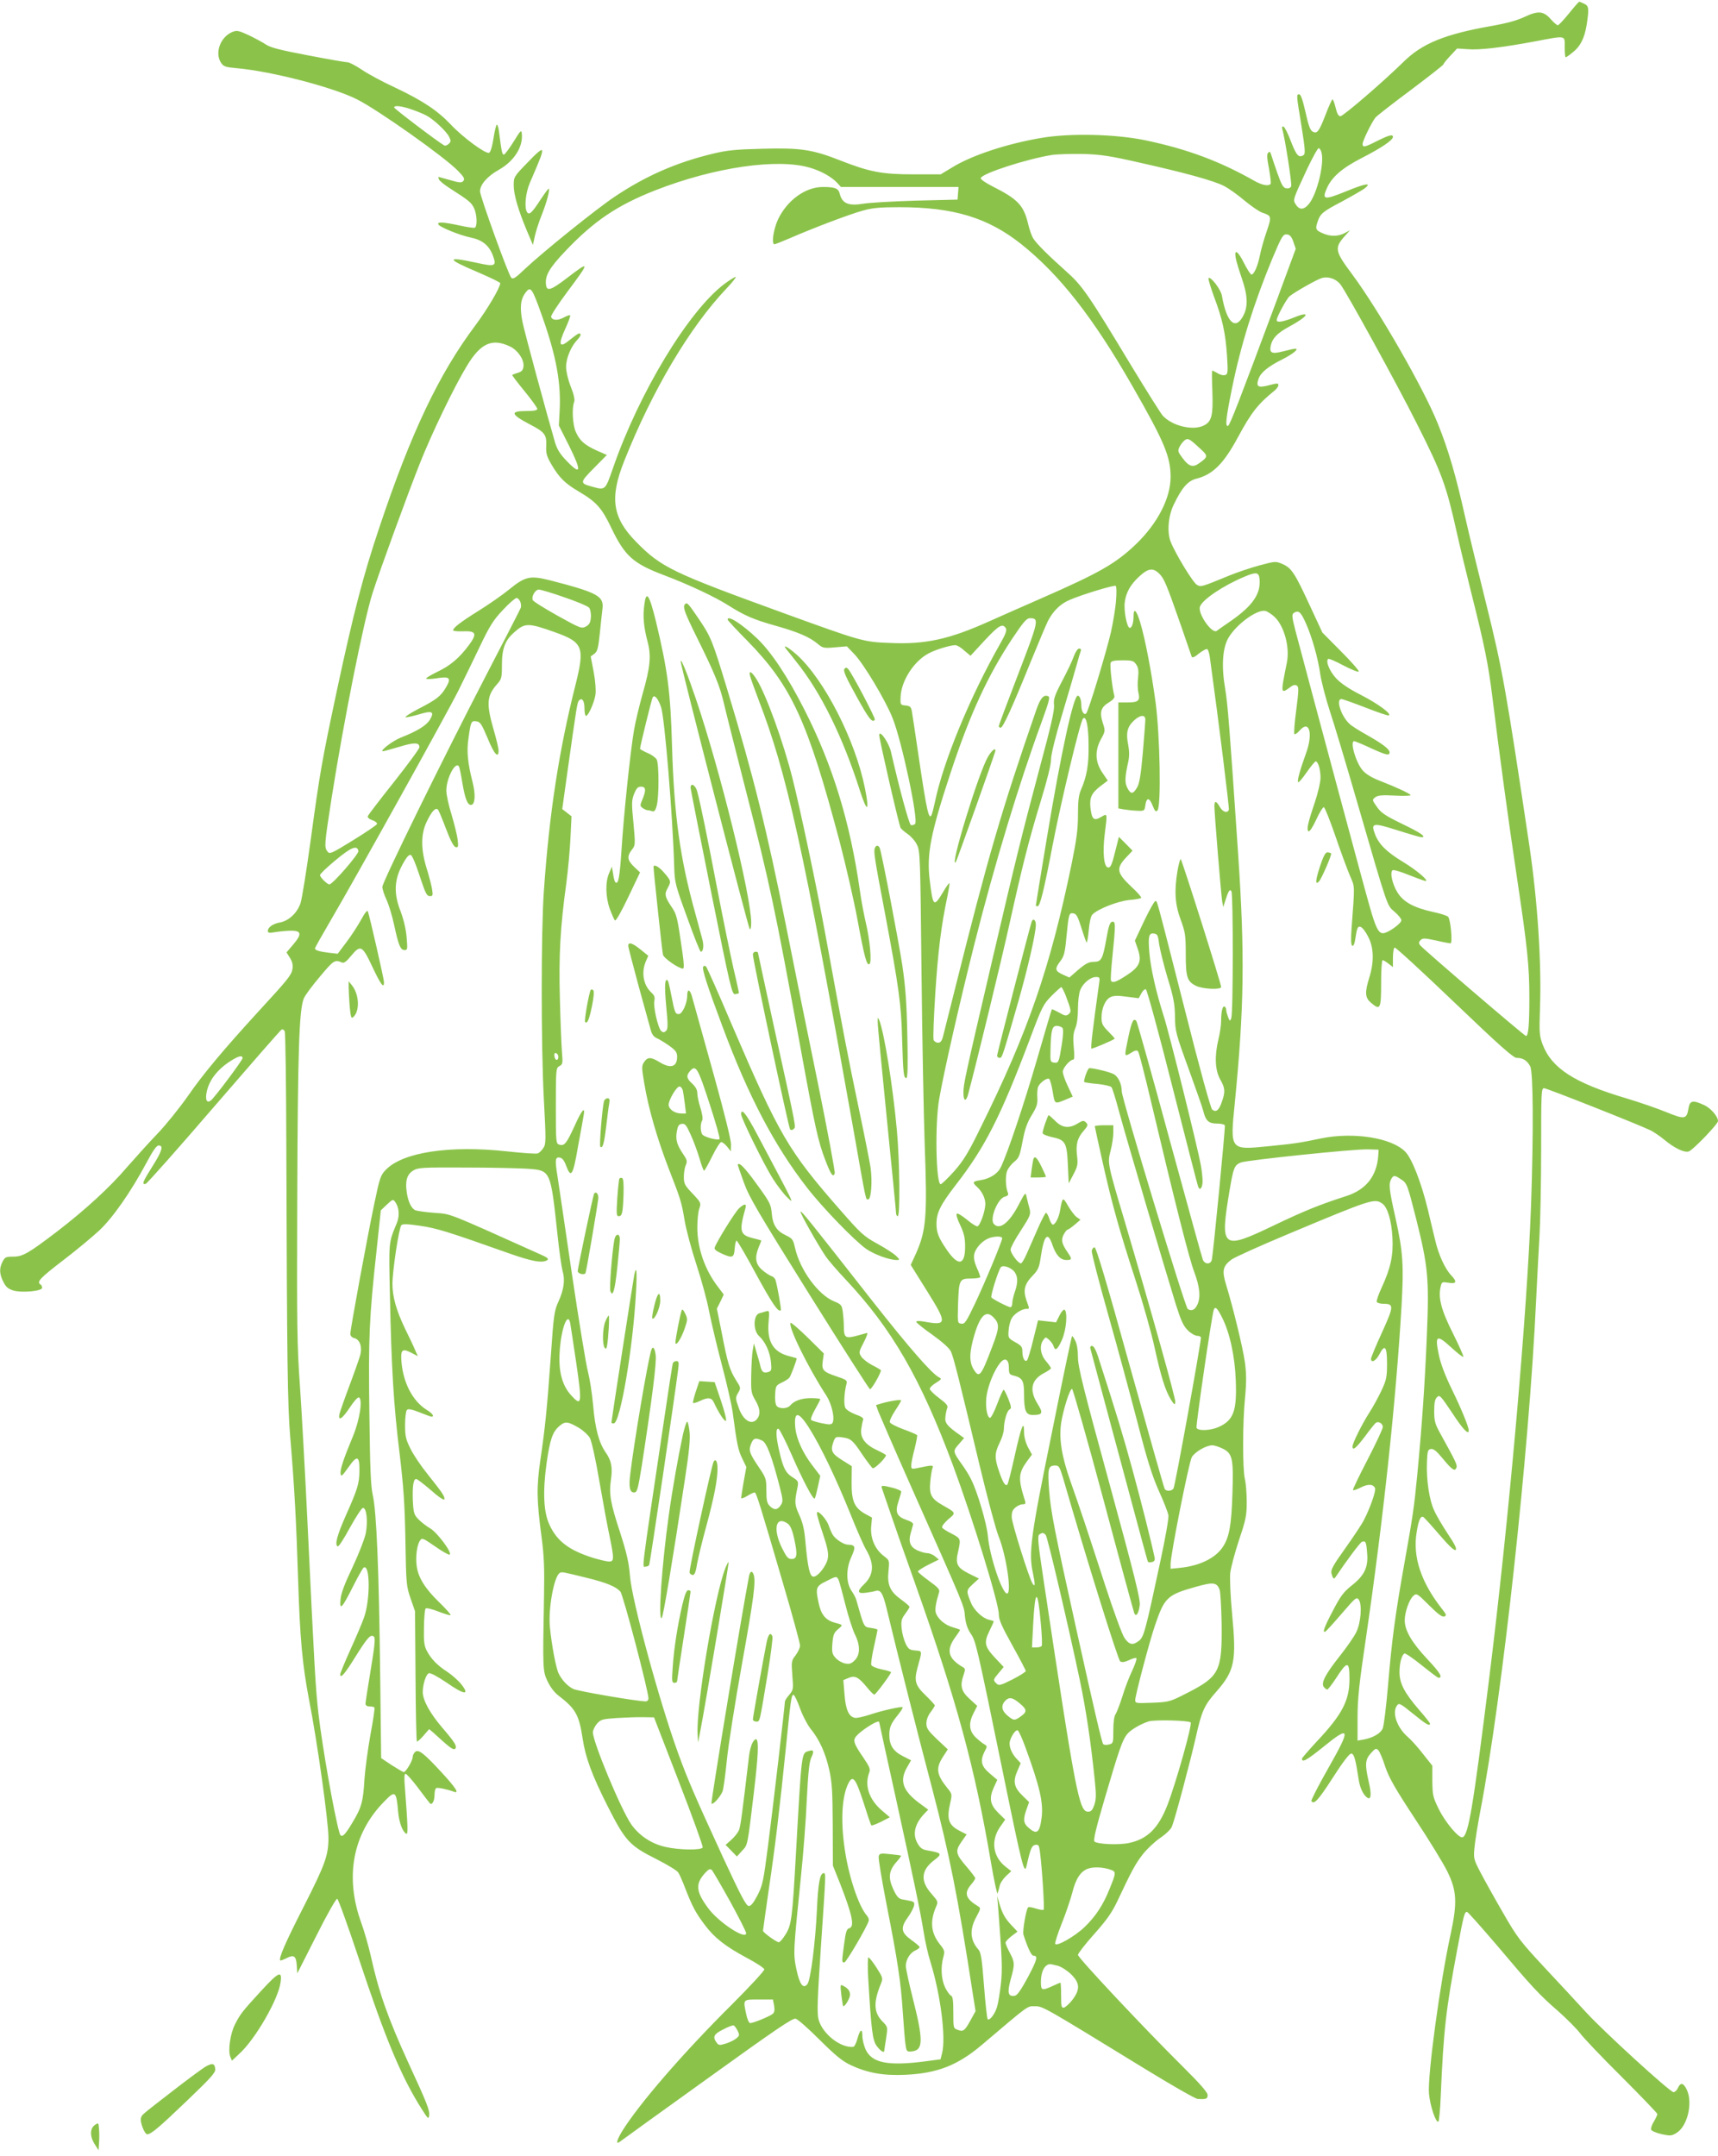 <?xml version="1.0" standalone="no"?>
<!DOCTYPE svg PUBLIC "-//W3C//DTD SVG 20010904//EN"
 "http://www.w3.org/TR/2001/REC-SVG-20010904/DTD/svg10.dtd">
<svg version="1.0" xmlns="http://www.w3.org/2000/svg"
 width="1020pt" height="1280pt" viewBox="0 0 1020 1280"
 preserveAspectRatio="xMidYMid meet">
<g transform="translate(0,1280) scale(0.1,-0.1)"
fill="#8bc34a" stroke="none">
<path d="M9315 12720 c-31 -38 -61 -70 -66 -70 -5 0 -23 15 -40 34 -44 51 -76
54 -157 16 -46 -22 -109 -39 -202 -55 -274 -49 -407 -103 -519 -214 -117 -115
-356 -321 -373 -321 -11 0 -20 15 -28 50 -7 28 -15 50 -19 50 -3 0 -22 -41
-41 -91 -39 -101 -50 -115 -77 -100 -14 7 -25 38 -42 115 -16 71 -28 106 -37
106 -18 0 -18 1 13 -188 22 -139 24 -165 12 -173 -28 -18 -42 -2 -74 80 -17
47 -38 87 -44 89 -9 3 -11 -2 -8 -14 17 -58 58 -326 53 -339 -3 -10 -15 -15
-28 -13 -19 2 -29 19 -55 93 -17 50 -34 99 -37 110 -4 14 -8 17 -17 8 -8 -8
-7 -32 5 -93 8 -46 13 -87 10 -91 -10 -16 -49 -9 -94 16 -206 117 -398 189
-644 241 -178 38 -451 45 -625 15 -202 -34 -414 -104 -528 -175 l-68 -41 -160
0 c-188 0 -261 14 -435 82 -167 66 -237 76 -465 70 -157 -4 -209 -9 -295 -30
-215 -52 -396 -131 -581 -255 -113 -76 -422 -325 -533 -429 -56 -54 -71 -63
-81 -51 -17 18 -185 483 -185 512 0 40 43 89 110 127 93 52 147 138 138 217
-3 23 -8 17 -48 -48 -25 -40 -51 -75 -57 -77 -11 -4 -15 15 -29 125 -3 28 -9
52 -14 52 -4 0 -13 -36 -20 -81 -7 -47 -18 -83 -26 -86 -21 -8 -154 90 -225
165 -80 85 -168 144 -335 223 -70 32 -157 79 -194 104 -37 25 -76 45 -85 45
-10 0 -115 18 -234 41 -164 31 -224 46 -251 64 -19 13 -66 38 -103 56 -61 28
-71 30 -98 19 -71 -30 -105 -124 -67 -182 15 -23 26 -27 95 -33 204 -18 571
-113 713 -185 125 -63 517 -340 599 -424 36 -37 42 -48 32 -60 -10 -12 -21
-12 -79 5 -37 10 -68 19 -69 19 -1 0 0 -7 3 -15 3 -8 31 -31 62 -51 119 -76
131 -87 146 -119 19 -39 21 -112 4 -117 -6 -2 -48 4 -92 14 -94 20 -129 22
-124 7 5 -16 125 -65 192 -79 69 -14 109 -46 132 -106 24 -64 15 -69 -96 -44
-184 40 -182 24 5 -55 74 -32 135 -61 135 -66 0 -26 -77 -156 -148 -251 -216
-288 -382 -637 -571 -1203 -95 -282 -153 -508 -250 -960 -90 -423 -102 -491
-156 -889 -25 -182 -52 -352 -61 -378 -19 -57 -69 -104 -121 -114 -42 -7 -73
-29 -73 -51 0 -11 10 -13 47 -6 27 4 68 8 93 8 60 0 63 -21 11 -82 l-40 -47
21 -33 c15 -25 18 -43 14 -68 -7 -35 -27 -60 -202 -250 -205 -224 -331 -374
-418 -501 -50 -71 -131 -172 -181 -224 -50 -52 -131 -142 -181 -199 -102 -120
-249 -254 -414 -381 -172 -131 -205 -150 -262 -150 -43 0 -49 -3 -63 -30 -20
-39 -19 -73 5 -120 15 -30 29 -42 59 -51 50 -15 171 -4 171 16 0 8 -4 17 -10
20 -24 15 -1 39 132 141 79 60 176 141 217 179 81 76 188 229 281 403 38 71
59 102 72 102 30 0 21 -32 -37 -124 -58 -92 -65 -110 -40 -104 8 2 191 208
406 458 216 250 396 457 402 459 5 2 13 -3 17 -10 5 -7 9 -319 10 -694 4
-1272 7 -1522 23 -1715 25 -294 36 -502 47 -850 11 -347 25 -500 64 -706 50
-253 116 -727 116 -824 0 -104 -19 -157 -145 -405 -111 -217 -152 -312 -141
-323 2 -2 18 4 36 13 45 23 58 14 62 -42 l3 -48 113 223 c64 128 118 222 124
220 7 -3 64 -162 128 -354 159 -479 252 -702 373 -893 38 -60 42 -64 45 -39 4
30 -12 71 -126 318 -120 263 -174 416 -222 635 -13 55 -37 141 -55 190 -99
272 -51 528 133 717 69 72 75 68 86 -60 6 -62 25 -114 48 -128 11 -7 10 40 -8
274 -5 57 -4 82 4 82 6 0 39 -37 73 -82 34 -46 66 -87 71 -93 13 -14 28 13 28
52 0 17 4 35 10 38 8 5 66 -7 106 -22 33 -12 9 25 -73 114 -106 115 -138 140
-158 123 -8 -7 -15 -21 -15 -31 0 -21 -40 -89 -53 -89 -4 0 -36 19 -71 41
l-63 42 -6 506 c-7 599 -21 958 -44 1056 -12 55 -16 157 -20 490 -6 448 -1
563 43 964 l25 236 36 34 c34 32 37 33 49 16 24 -33 28 -83 9 -128 -48 -116
-47 -104 -40 -427 9 -434 22 -650 57 -935 24 -202 31 -302 35 -520 4 -259 6
-273 31 -345 l26 -75 3 -384 c1 -211 5 -386 8 -389 3 -3 20 12 39 34 l34 39
24 -20 c12 -12 45 -40 71 -64 33 -29 52 -40 59 -33 14 14 0 37 -79 129 -71 84
-113 160 -113 208 0 46 19 105 36 112 10 3 51 -19 106 -56 104 -73 140 -77 87
-10 -18 23 -56 56 -83 74 -59 38 -96 76 -122 125 -15 28 -19 54 -17 139 1 57
5 107 10 112 5 5 38 -3 76 -18 37 -14 69 -24 72 -21 3 3 -28 38 -68 77 -83 80
-124 146 -133 214 -8 55 2 128 20 152 12 17 18 14 89 -35 41 -29 80 -51 86
-49 20 7 -73 132 -115 156 -21 12 -52 36 -69 53 -27 28 -30 38 -34 111 -3 85
3 129 20 129 6 0 45 -30 87 -66 42 -38 78 -62 80 -55 5 15 -11 39 -98 148 -39
48 -86 117 -103 153 -28 56 -32 75 -32 142 0 43 5 82 11 88 8 8 28 4 74 -14
35 -14 67 -26 72 -26 19 0 5 20 -28 40 -82 51 -138 156 -150 280 -7 77 3 87
55 61 l42 -22 -15 33 c-7 18 -34 76 -60 128 -53 110 -76 192 -76 268 0 78 39
335 53 349 9 8 37 7 112 -4 97 -14 165 -35 523 -162 138 -49 201 -61 231 -42
11 7 2 16 -40 34 -565 254 -527 239 -629 247 -52 4 -103 11 -113 15 -24 10
-44 50 -52 107 -10 67 1 106 38 129 30 18 52 19 307 18 151 0 317 -4 368 -7
143 -10 140 -5 182 -392 10 -96 24 -193 30 -215 16 -53 8 -110 -24 -181 -25
-54 -29 -79 -46 -329 -23 -321 -34 -423 -62 -614 -23 -161 -22 -236 8 -461 14
-105 17 -181 14 -340 -8 -443 -8 -449 21 -511 16 -34 41 -67 65 -85 101 -77
122 -114 143 -254 17 -114 56 -219 149 -403 105 -207 130 -234 290 -314 63
-32 121 -67 129 -79 8 -12 27 -56 43 -98 40 -103 60 -141 115 -214 58 -77 121
-126 251 -196 55 -29 100 -59 102 -67 1 -8 -86 -102 -193 -209 -290 -288 -552
-591 -652 -753 -33 -55 -38 -81 -11 -60 7 6 239 173 516 372 407 293 508 362
526 357 13 -3 77 -60 143 -126 96 -95 134 -126 185 -150 99 -46 193 -63 323
-57 191 9 311 56 456 179 283 240 266 228 313 228 48 0 49 -1 651 -370 160
-98 301 -179 315 -180 50 -4 60 0 60 23 0 15 -44 66 -146 167 -235 233 -624
648 -624 665 0 8 43 64 96 123 73 82 105 127 136 192 88 187 110 227 153 282
24 31 71 75 103 97 34 23 64 52 70 68 19 47 110 390 142 531 34 153 50 189
121 269 110 125 121 182 94 464 -10 105 -14 207 -11 241 4 32 27 119 52 195
41 122 46 146 46 227 0 50 -5 111 -11 136 -14 60 -14 332 1 483 9 95 8 142 -1
212 -13 88 -69 320 -112 460 -25 82 -19 109 33 148 18 13 170 82 338 152 496
208 511 212 557 180 31 -22 54 -98 60 -200 6 -107 -10 -181 -63 -297 -20 -42
-33 -81 -30 -87 4 -6 22 -11 40 -11 63 0 62 -14 -9 -170 -36 -78 -65 -149 -65
-156 0 -29 30 -12 50 27 32 62 45 46 45 -57 0 -80 -4 -96 -33 -159 -18 -38
-51 -99 -74 -134 -45 -71 -98 -179 -98 -198 0 -28 22 -9 75 61 30 41 59 77 64
80 16 10 41 -5 41 -25 0 -11 -41 -98 -91 -195 -50 -96 -89 -177 -86 -180 3 -3
24 4 47 16 43 22 74 20 84 -5 6 -16 -30 -119 -66 -188 -11 -23 -61 -98 -110
-167 -73 -102 -88 -129 -83 -150 8 -31 14 -37 23 -24 65 97 147 207 158 211
22 8 26 0 31 -69 7 -83 -17 -132 -94 -192 -46 -37 -65 -62 -109 -147 -52 -98
-66 -137 -44 -124 5 3 49 51 97 107 81 94 87 99 100 82 21 -28 13 -138 -15
-194 -12 -25 -55 -87 -96 -139 -88 -111 -115 -163 -96 -186 7 -8 16 -15 20
-15 4 0 27 29 50 64 70 109 82 108 82 -2 0 -127 -44 -211 -194 -370 -48 -52
-88 -98 -88 -102 0 -25 26 -11 121 65 167 136 172 119 35 -122 -58 -102 -103
-190 -100 -195 15 -23 40 4 126 137 58 91 99 145 110 145 17 0 26 -32 44 -150
7 -50 25 -90 48 -109 26 -22 31 14 12 93 -23 102 -21 130 13 168 26 29 31 31
44 18 8 -8 27 -52 41 -97 22 -65 56 -126 177 -310 83 -125 169 -266 191 -311
58 -117 61 -186 20 -377 -62 -283 -137 -835 -128 -943 6 -72 41 -176 56 -167
4 3 11 73 14 157 17 392 31 509 97 861 40 214 44 227 59 227 5 0 82 -87 172
-192 216 -256 255 -298 370 -398 53 -47 111 -106 129 -130 18 -25 128 -141
246 -258 117 -117 213 -217 213 -222 0 -5 -9 -25 -21 -45 -12 -19 -19 -41 -16
-48 3 -7 30 -19 61 -26 51 -11 60 -11 88 6 66 38 100 178 63 257 -20 42 -37
46 -53 11 -6 -14 -18 -25 -26 -25 -21 0 -416 361 -521 476 -49 54 -160 173
-245 264 -144 155 -162 178 -247 326 -51 88 -111 196 -134 240 -39 75 -41 82
-35 144 3 36 19 135 35 220 131 680 290 2139 331 3030 6 124 15 295 20 380 5
85 10 318 10 518 0 335 1 362 17 362 17 0 567 -218 634 -251 19 -10 55 -34 79
-54 60 -50 117 -78 145 -71 24 6 175 163 175 181 0 27 -44 78 -83 95 -67 31
-84 27 -92 -19 -11 -66 -22 -68 -132 -23 -54 22 -161 59 -238 82 -307 91 -442
178 -496 319 -19 51 -21 69 -16 213 10 271 -14 637 -63 968 -136 911 -160
1049 -255 1430 -46 184 -103 418 -126 520 -55 246 -99 398 -162 554 -83 208
-351 675 -510 889 -101 135 -105 155 -45 223 l33 37 -32 -17 c-39 -20 -83 -21
-127 -2 -44 18 -48 27 -34 67 16 51 30 62 146 123 59 32 118 66 132 76 50 38
8 32 -106 -15 -133 -54 -147 -52 -116 18 29 66 90 119 205 178 119 61 187 107
187 126 0 18 -24 11 -102 -28 -65 -33 -78 -35 -78 -14 0 20 56 133 77 158 10
11 105 85 211 164 105 79 192 147 192 151 0 4 18 27 41 51 l40 43 62 -4 c71
-6 200 9 399 46 190 36 178 38 178 -34 0 -33 2 -60 6 -60 3 0 21 12 40 28 46
35 71 84 84 163 15 98 14 114 -15 127 -14 7 -27 12 -29 12 -2 0 -30 -31 -61
-70z m-6873 -569 c30 -10 69 -26 88 -36 43 -22 118 -92 136 -126 12 -24 12
-30 -2 -43 -9 -9 -21 -13 -27 -9 -39 22 -297 218 -297 225 0 14 44 9 102 -11z
m5404 -257 c17 -66 -25 -239 -72 -301 -30 -39 -58 -42 -80 -8 -19 29 -20 26
67 213 32 67 62 122 68 122 6 0 14 -12 17 -26z m-1082 -59 c273 -61 443 -108
503 -139 26 -13 81 -52 121 -86 41 -34 88 -66 105 -72 57 -19 58 -22 27 -113
-16 -46 -34 -110 -40 -142 -13 -64 -35 -113 -50 -113 -5 0 -26 32 -45 70 -36
72 -59 85 -48 27 3 -18 19 -70 35 -117 37 -106 39 -172 7 -229 -46 -83 -97
-33 -124 122 -6 38 -67 118 -80 106 -3 -4 12 -53 33 -111 50 -132 68 -216 77
-350 6 -96 5 -109 -10 -114 -10 -4 -30 0 -45 10 -16 9 -30 16 -33 16 -2 0 -2
-56 1 -125 5 -140 -4 -177 -49 -200 -64 -34 -190 -4 -246 58 -11 12 -94 144
-184 292 -259 430 -294 480 -390 565 -105 94 -173 161 -194 194 -9 13 -23 53
-31 87 -26 110 -61 147 -212 223 -41 21 -72 42 -69 49 9 28 273 113 422 137
33 5 116 7 185 6 105 -3 159 -11 334 -51z m-1954 -31 c65 -19 127 -54 160 -89
l23 -25 349 0 349 0 -3 -37 -3 -38 -245 -6 c-135 -4 -275 -12 -312 -18 -91
-15 -128 0 -143 61 -8 30 -28 38 -100 38 -103 0 -212 -79 -266 -193 -27 -58
-40 -147 -21 -147 4 0 43 15 87 34 147 64 359 144 435 165 59 17 104 21 219
21 322 0 526 -62 724 -219 228 -182 427 -435 662 -846 187 -326 225 -416 225
-536 0 -127 -78 -277 -206 -400 -122 -116 -215 -169 -564 -322 -107 -47 -246
-108 -308 -136 -236 -106 -377 -137 -584 -128 -163 6 -169 8 -643 180 -655
238 -719 269 -867 419 -142 144 -160 261 -72 481 167 421 390 796 608 1025 32
34 57 65 54 68 -3 2 -34 -17 -69 -43 -212 -161 -504 -643 -659 -1090 -47 -135
-45 -134 -125 -112 -74 20 -73 25 11 110 l77 78 -59 26 c-71 32 -101 57 -125
110 -19 41 -25 142 -10 179 5 13 -2 45 -20 90 -16 40 -28 91 -28 116 -1 52 29
123 66 162 15 15 23 31 19 35 -7 8 -13 5 -71 -41 -55 -44 -61 -20 -19 72 19
41 32 77 29 80 -3 3 -20 -3 -38 -13 -37 -20 -70 -17 -75 5 -1 9 43 76 98 150
134 179 134 185 -3 80 -94 -72 -120 -81 -125 -43 -8 56 18 101 118 206 168
176 304 268 530 357 350 137 726 192 920 134z m2869 -440 l14 -41 -116 -314
c-220 -591 -275 -733 -286 -737 -18 -6 -13 43 24 225 52 255 129 502 239 768
57 135 64 147 89 143 16 -2 26 -15 36 -44z m279 -252 c31 -37 340 -599 454
-827 150 -297 175 -367 238 -650 17 -77 56 -238 86 -358 78 -310 100 -419 124
-612 38 -313 100 -767 145 -1066 63 -420 75 -532 75 -720 0 -166 -6 -229 -20
-229 -9 0 -609 514 -628 538 -10 13 -9 19 2 31 13 13 24 12 91 -2 41 -10 81
-17 87 -17 13 0 1 139 -14 157 -5 7 -46 20 -89 29 -114 25 -177 59 -212 116
-31 49 -46 121 -29 132 6 4 50 -9 98 -29 49 -19 92 -35 98 -35 22 0 -54 65
-132 112 -99 60 -145 105 -168 165 -26 68 -15 71 133 24 72 -23 135 -41 142
-41 33 0 -2 25 -112 78 -103 50 -128 67 -152 102 -29 41 -29 42 -10 57 16 12
41 14 118 10 53 -3 95 -1 92 3 -6 10 -83 46 -183 85 -47 18 -83 40 -102 62
-40 46 -77 173 -50 173 5 0 49 -18 96 -40 94 -43 114 -48 114 -26 0 19 -44 52
-140 106 -41 23 -86 51 -98 63 -50 46 -82 147 -48 147 8 0 72 -23 142 -50 71
-28 133 -49 139 -47 21 7 -64 70 -166 122 -71 36 -119 69 -146 98 -39 42 -63
100 -48 115 4 4 44 -13 90 -38 46 -24 88 -41 92 -37 4 4 -43 58 -105 120
l-111 112 -71 153 c-92 199 -111 229 -164 253 -43 18 -43 18 -137 -7 -52 -14
-132 -41 -179 -60 -166 -68 -167 -69 -192 -57 -23 10 -131 188 -158 258 -22
57 -14 151 18 218 48 101 84 142 134 155 99 25 163 89 248 247 80 148 119 197
218 277 12 10 22 24 22 32 0 12 -8 12 -56 -1 -65 -17 -78 -9 -62 38 13 37 55
72 138 114 66 33 105 65 80 65 -7 0 -39 -7 -73 -16 -67 -17 -82 -10 -72 36 10
43 39 73 109 111 115 62 133 97 28 54 -65 -26 -102 -32 -102 -15 0 19 58 125
76 141 30 25 164 101 193 109 38 10 83 -5 109 -38z m-4740 -187 c85 -240 115
-401 104 -576 l-4 -75 62 -123 c74 -149 70 -176 -14 -89 -40 41 -58 70 -70
109 -52 179 -181 654 -194 718 -17 86 -12 136 20 176 29 37 37 26 96 -140z
m-188 -183 c45 -22 82 -77 78 -116 -2 -23 -10 -32 -33 -39 -16 -5 -32 -11 -34
-13 -2 -1 31 -45 73 -96 42 -51 76 -99 76 -105 0 -9 -19 -13 -64 -13 -100 0
-95 -19 21 -80 87 -45 99 -61 96 -126 -2 -45 2 -62 32 -113 45 -77 81 -112
163 -160 103 -61 135 -97 190 -212 82 -171 130 -214 318 -285 143 -54 300
-128 377 -177 96 -61 151 -85 283 -122 134 -38 202 -67 251 -109 28 -23 35
-25 100 -19 l71 6 43 -45 c54 -54 187 -276 228 -380 56 -140 155 -608 134
-629 -7 -7 -18 -9 -25 -7 -11 5 -70 223 -118 434 -12 55 -69 136 -70 100 0
-24 117 -533 127 -551 5 -7 24 -24 43 -37 19 -13 44 -41 54 -63 19 -37 20 -76
27 -750 4 -390 13 -854 19 -1030 16 -428 9 -509 -52 -647 l-31 -67 98 -157
c120 -192 119 -205 -22 -179 -25 4 -43 4 -43 -2 0 -5 43 -40 96 -77 61 -44
101 -80 110 -100 16 -35 48 -163 169 -671 46 -192 97 -384 114 -426 46 -115
79 -339 50 -339 -29 0 -104 222 -114 343 -7 73 -61 258 -98 332 -10 22 -34 61
-52 86 -59 83 -59 84 -23 125 l32 37 -22 16 c-79 55 -94 74 -89 110 2 20 7 43
11 53 6 12 -6 27 -48 58 -31 23 -56 48 -56 55 0 8 17 24 37 36 34 21 35 24 17
33 -46 26 -175 174 -394 452 -377 481 -421 536 -427 531 -5 -6 101 -194 149
-265 16 -24 69 -85 118 -137 276 -294 445 -586 639 -1107 118 -319 271 -815
271 -881 0 -32 17 -71 80 -184 44 -79 80 -148 80 -153 0 -5 -36 -28 -79 -50
-72 -36 -81 -38 -95 -24 -21 20 -20 23 14 63 l29 35 -49 52 c-64 68 -70 92
-36 161 14 29 26 55 26 57 0 3 -14 7 -30 11 -36 8 -88 57 -105 100 -29 70 -29
74 10 110 l37 34 -61 30 c-70 36 -80 57 -62 133 16 73 15 75 -38 103 -27 13
-53 30 -57 36 -4 8 10 26 35 49 48 40 49 38 -32 84 -68 39 -81 63 -74 139 3
34 9 71 13 81 8 20 1 20 -93 0 -30 -6 -33 -4 -33 17 0 13 9 57 20 98 10 41 17
78 15 81 -3 4 -39 20 -81 35 -41 15 -78 34 -81 42 -3 7 11 38 31 68 20 30 36
58 36 61 0 7 -58 -1 -112 -16 l-37 -11 13 -37 c8 -20 94 -219 193 -442 327
-736 316 -709 322 -776 5 -44 15 -73 34 -102 30 -42 36 -67 193 -832 114 -556
126 -603 139 -545 23 101 31 120 52 123 19 3 22 -3 27 -40 13 -97 28 -339 22
-345 -3 -3 -24 0 -46 7 -22 7 -43 11 -46 7 -12 -12 -34 -141 -28 -161 23 -73
47 -126 59 -126 29 0 23 -23 -32 -127 -42 -78 -64 -109 -79 -111 -39 -6 -45
18 -24 96 26 92 25 103 -5 160 -14 26 -25 52 -25 59 0 7 16 24 35 39 l36 27
-34 36 c-40 42 -55 69 -74 131 l-13 45 5 -55 c25 -327 27 -380 17 -470 -6 -52
-16 -112 -22 -132 -12 -43 -45 -86 -56 -75 -4 4 -14 94 -22 200 -12 155 -18
196 -32 212 -51 58 -55 120 -13 196 26 49 27 52 9 63 -73 44 -84 77 -41 128
14 16 25 33 25 38 0 5 -23 35 -50 67 -67 77 -70 94 -32 149 l31 44 -39 20
c-69 35 -81 70 -58 169 11 49 11 52 -19 88 -63 79 -68 116 -25 183 l29 45 -64
60 c-53 51 -63 65 -63 94 0 21 10 47 25 67 14 18 25 36 25 40 0 3 -24 30 -53
58 -63 60 -71 87 -50 165 29 105 30 99 -13 103 -34 3 -41 8 -57 40 -10 21 -21
61 -24 90 -4 46 -1 58 21 87 14 19 26 38 26 42 0 4 -23 24 -51 44 -65 47 -83
88 -74 170 6 62 6 62 -28 88 -52 39 -80 105 -75 173 l5 55 -39 21 c-66 37 -83
77 -82 189 l1 95 -59 37 c-62 39 -69 56 -48 113 10 24 14 26 51 21 50 -7 61
-15 120 -104 27 -39 54 -75 60 -79 10 -6 78 60 79 77 0 3 -23 16 -51 29 -73
34 -102 73 -96 125 3 22 8 47 11 55 5 11 -7 20 -44 33 -27 10 -55 27 -61 39
-11 20 -7 92 7 144 5 19 -2 24 -59 43 -81 27 -90 38 -82 93 l6 43 -95 94 c-53
52 -99 91 -102 88 -18 -18 103 -265 212 -432 33 -51 52 -138 36 -163 -7 -10
-20 -10 -63 -1 -30 6 -58 15 -63 19 -5 5 6 33 23 63 17 30 31 57 31 61 0 3
-25 6 -55 6 -57 0 -101 -16 -124 -44 -17 -20 -65 -21 -80 -2 -7 8 -11 37 -9
68 3 50 5 54 39 70 19 9 40 22 46 30 8 10 43 103 43 114 0 1 -20 7 -44 13 -95
24 -133 86 -123 203 6 67 5 69 -16 63 -12 -4 -29 -9 -38 -11 -37 -10 -39 -101
-3 -135 38 -35 65 -94 71 -154 5 -48 3 -54 -16 -60 -27 -8 -37 -1 -46 32 -3
16 -14 53 -23 83 l-16 55 -7 -40 c-4 -22 -8 -88 -9 -146 -2 -99 0 -110 24
-151 29 -49 32 -84 12 -110 -32 -43 -85 -11 -111 67 -19 53 -19 58 -3 86 17
29 17 30 -13 77 -36 58 -49 97 -84 280 l-29 143 21 42 20 42 -34 45 c-78 101
-123 230 -123 353 0 44 5 95 12 113 11 32 10 35 -40 88 -47 49 -52 59 -52 100
0 25 5 56 12 70 9 22 7 31 -15 63 -38 56 -47 87 -39 135 6 34 12 44 30 46 19
3 27 -7 53 -65 17 -37 40 -100 52 -140 11 -40 24 -73 27 -73 3 0 25 38 48 85
23 47 47 85 54 85 7 0 22 -12 35 -27 l22 -28 1 43 c0 25 -40 187 -95 385 -115
412 -120 431 -135 485 -12 49 -30 56 -30 12 0 -46 -29 -110 -50 -110 -21 0
-24 7 -45 114 -8 43 -17 81 -20 84 -18 19 -21 -28 -10 -148 11 -114 11 -137 0
-149 -11 -11 -17 -12 -29 -2 -19 16 -49 146 -41 181 4 19 0 31 -16 46 -49 44
-63 119 -35 186 l15 34 -46 37 c-48 39 -73 47 -73 22 0 -8 28 -115 61 -237 34
-123 66 -240 72 -261 7 -27 18 -42 36 -50 14 -6 47 -26 74 -45 39 -28 47 -39
47 -66 0 -60 -38 -72 -105 -31 -51 31 -70 31 -91 0 -15 -23 -15 -32 1 -126 24
-147 76 -326 143 -501 74 -190 78 -202 97 -316 9 -52 40 -169 70 -260 30 -92
64 -216 75 -277 12 -60 45 -202 75 -315 30 -113 59 -241 65 -285 25 -188 32
-223 56 -272 l25 -52 -16 -88 c-8 -48 -15 -92 -15 -96 0 -5 16 0 36 12 19 12
39 21 44 21 10 0 29 -61 169 -540 56 -190 101 -356 101 -369 0 -12 -12 -38
-26 -57 -26 -33 -26 -38 -20 -120 7 -81 6 -86 -18 -115 -15 -17 -26 -35 -26
-40 0 -20 -72 -640 -100 -854 -27 -210 -32 -236 -62 -295 -24 -46 -39 -65 -52
-65 -16 0 -46 57 -154 290 -166 361 -209 460 -267 620 -112 310 -273 901 -285
1050 -6 78 -19 134 -58 256 -58 176 -67 229 -55 314 11 74 3 114 -32 164 -40
58 -62 142 -74 282 -6 68 -20 156 -30 194 -11 39 -54 302 -96 585 -41 283 -80
542 -85 576 -16 97 -14 116 12 112 16 -2 27 -16 39 -48 29 -78 41 -59 70 110
16 85 31 170 34 188 11 58 -11 34 -54 -63 -48 -104 -60 -120 -91 -110 -19 6
-20 13 -20 230 0 218 1 225 21 236 20 10 21 17 15 87 -3 43 -9 184 -12 314 -7
254 2 422 38 683 11 83 22 206 25 274 l6 125 -28 22 -27 21 32 229 c54 383 57
405 68 416 18 18 32 -2 32 -48 0 -24 4 -44 9 -44 14 0 49 79 56 125 4 24 0 80
-10 134 l-18 94 22 16 c18 14 23 33 32 121 6 58 13 124 16 147 9 74 -30 95
-308 167 -122 31 -150 25 -247 -54 -39 -32 -120 -88 -179 -125 -109 -68 -153
-102 -153 -117 0 -4 25 -7 56 -6 81 4 89 -13 37 -83 -57 -76 -110 -121 -186
-157 -37 -18 -67 -36 -67 -40 0 -5 27 -4 61 1 80 13 90 3 56 -55 -30 -51 -55
-71 -166 -128 -46 -24 -79 -46 -73 -48 6 -2 41 6 79 17 79 24 94 17 65 -32
-22 -35 -76 -68 -173 -106 -48 -19 -129 -81 -105 -81 4 0 47 12 95 26 91 28
121 27 121 -2 0 -9 -68 -101 -150 -205 -83 -104 -153 -196 -156 -203 -3 -9 6
-18 26 -25 18 -6 30 -16 28 -23 -3 -7 -67 -50 -143 -97 -130 -80 -138 -83
-151 -66 -20 26 -18 41 25 320 75 473 190 1048 243 1215 44 137 205 578 279
765 71 180 205 458 281 583 82 136 151 166 258 114z m4102 -611 c41 -38 40
-44 -14 -82 -36 -26 -61 -18 -98 33 -28 38 -29 42 -15 69 8 15 23 32 32 38 19
10 26 6 95 -58z m-249 -737 c29 -29 42 -60 129 -309 32 -93 61 -176 63 -183 3
-9 17 -4 44 19 22 17 44 29 49 25 5 -3 12 -25 15 -48 55 -398 116 -895 113
-905 -9 -23 -36 -14 -54 17 -21 37 -32 38 -32 4 0 -43 40 -526 46 -564 l7 -35
9 30 c21 66 29 80 39 64 11 -17 11 -726 -1 -754 -7 -19 -9 -18 -19 8 -6 16
-11 34 -11 42 0 8 -4 16 -9 19 -12 8 -21 -28 -21 -84 0 -25 -7 -74 -16 -110
-24 -101 -20 -182 10 -237 30 -53 32 -73 10 -135 -17 -50 -34 -63 -57 -45 -9
7 -74 242 -166 607 -175 687 -160 630 -172 630 -6 0 -35 -53 -66 -117 l-55
-117 18 -52 c24 -72 10 -104 -69 -155 -60 -39 -81 -46 -91 -31 -3 5 1 71 9
148 19 188 19 206 -2 202 -13 -2 -21 -25 -34 -99 -22 -124 -30 -139 -76 -139
-28 0 -47 -10 -90 -46 l-54 -47 -40 18 c-46 21 -48 34 -13 80 21 28 27 50 35
137 14 144 16 150 41 146 18 -2 27 -18 48 -85 14 -45 28 -84 31 -88 3 -3 9 29
13 72 4 47 12 83 21 93 30 33 150 80 219 87 37 3 69 9 71 13 3 4 -22 33 -56
64 -90 85 -95 111 -30 179 l35 37 -40 41 -41 41 -23 -91 c-18 -73 -26 -91 -40
-91 -26 0 -35 88 -21 199 16 128 17 124 -23 100 -42 -24 -54 -13 -62 57 -6 60
7 87 62 129 l41 31 -30 44 c-45 64 -48 131 -12 199 28 51 28 51 12 101 -20 63
-11 92 38 121 23 14 34 27 31 38 -12 43 -28 182 -22 196 4 11 21 15 70 15 59
0 67 -3 82 -25 13 -19 15 -38 11 -78 -4 -29 -3 -69 2 -89 11 -48 0 -58 -66
-58 l-53 0 0 -315 0 -314 33 -6 c17 -3 52 -7 77 -8 44 -2 45 -1 50 32 7 49 24
48 43 -1 14 -34 19 -40 29 -29 23 22 15 445 -11 641 -26 189 -61 373 -92 477
-22 72 -39 87 -39 35 0 -41 -11 -73 -24 -69 -16 5 -35 105 -28 152 7 58 34
105 86 153 53 49 82 53 119 16z m595 -31 c9 -87 -41 -159 -167 -247 -40 -28
-80 -55 -87 -61 -28 -20 -113 101 -100 143 14 42 137 125 266 179 69 29 84 26
88 -14z m-852 -127 c-3 -45 -17 -129 -30 -188 -29 -124 -133 -468 -147 -483
-13 -13 -29 12 -29 47 0 32 -9 58 -21 58 -26 0 -99 -336 -184 -847 -36 -216
-65 -395 -65 -398 0 -3 4 -5 10 -5 15 0 37 89 91 370 49 253 162 726 179 744
19 20 32 -42 33 -153 2 -119 -10 -189 -45 -269 -14 -33 -18 -69 -18 -150 0
-85 -8 -145 -39 -297 -126 -608 -255 -985 -537 -1555 -75 -154 -103 -199 -159
-263 -38 -42 -74 -77 -80 -77 -28 0 -35 358 -9 505 27 158 123 579 209 920
121 479 264 950 399 1318 45 125 52 149 39 154 -27 11 -46 -11 -71 -83 -207
-599 -285 -866 -482 -1654 -34 -135 -66 -262 -71 -282 -7 -28 -15 -38 -30 -38
-11 0 -23 8 -26 17 -4 9 1 134 10 277 16 246 35 403 72 575 8 41 14 76 12 78
-3 2 -20 -22 -38 -53 -55 -92 -60 -87 -79 70 -19 157 4 276 128 651 112 337
216 563 362 784 65 97 85 121 104 121 57 0 54 -12 -68 -330 -64 -166 -116
-305 -116 -311 0 -5 5 -9 11 -9 14 0 69 121 175 383 48 117 95 229 105 249 30
59 73 102 126 125 69 31 266 91 277 85 5 -3 6 -41 2 -86z m-3275 18 c74 -25
140 -53 147 -62 7 -9 12 -35 10 -57 -2 -30 -9 -43 -29 -54 -26 -14 -32 -12
-169 64 -78 44 -145 85 -147 93 -9 21 15 62 36 62 10 0 79 -20 152 -46z m-262
-26 c5 -13 6 -30 2 -38 -3 -9 -97 -191 -208 -405 -260 -502 -613 -1222 -613
-1250 0 -13 11 -47 25 -77 14 -30 34 -97 45 -149 26 -120 37 -149 62 -149 18
0 18 5 12 78 -4 47 -18 105 -35 150 -39 99 -39 175 -1 257 16 33 36 66 45 73
14 12 18 10 30 -15 8 -15 29 -72 46 -125 27 -81 36 -98 53 -98 18 0 19 4 13
43 -4 23 -18 78 -32 122 -35 113 -35 205 1 278 29 61 52 85 66 71 5 -5 26 -56
48 -114 27 -72 46 -106 57 -109 16 -3 17 3 12 45 -3 27 -20 93 -36 148 -17 54
-31 118 -31 143 0 72 54 176 75 143 3 -4 12 -48 20 -97 17 -100 32 -135 54
-131 22 4 25 63 7 134 -29 113 -36 184 -25 258 14 102 16 108 47 104 23 -3 31
-15 67 -100 38 -94 65 -124 65 -74 0 13 -13 70 -30 127 -43 150 -40 198 20
266 28 31 30 39 30 116 0 97 19 147 74 194 62 56 83 56 240 0 168 -60 179 -88
123 -312 -98 -388 -156 -763 -188 -1225 -17 -239 -17 -918 0 -1237 13 -244 13
-264 -3 -288 -9 -14 -24 -29 -33 -32 -9 -4 -91 2 -183 12 -342 37 -619 -5
-720 -110 -30 -31 -36 -48 -67 -197 -43 -204 -143 -748 -143 -776 0 -13 9 -22
24 -26 33 -8 48 -53 34 -103 -6 -21 -34 -101 -63 -178 -29 -77 -55 -152 -59
-167 -11 -49 16 -32 62 38 25 38 47 62 54 58 22 -14 3 -135 -36 -229 -57 -137
-77 -198 -74 -223 3 -21 9 -15 47 38 52 74 66 69 65 -23 -1 -75 -11 -107 -80
-262 -53 -120 -68 -176 -49 -185 6 -3 38 47 72 110 35 63 69 116 77 118 22 5
32 -80 17 -153 -7 -33 -42 -122 -78 -199 -45 -94 -68 -154 -71 -189 -7 -71 8
-56 73 73 30 60 59 111 64 114 39 24 40 -192 2 -297 -11 -32 -48 -118 -81
-191 -33 -73 -60 -139 -60 -145 0 -30 28 3 91 105 72 115 91 136 110 117 8 -8
3 -58 -20 -196 -17 -102 -31 -193 -31 -201 0 -10 9 -16 24 -16 14 0 27 -3 29
-7 3 -5 -8 -78 -24 -163 -15 -85 -31 -202 -35 -260 -8 -137 -17 -170 -73 -262
-46 -78 -65 -93 -75 -60 -31 106 -102 510 -125 707 -18 158 -23 252 -66 1150
-14 292 -34 649 -44 795 -17 234 -19 365 -16 1130 3 864 11 1107 39 1173 7 18
50 76 96 130 82 98 87 101 131 83 11 -5 27 7 53 39 57 69 67 63 127 -65 50
-106 69 -131 69 -91 0 18 -85 391 -96 421 -3 9 -18 -9 -40 -50 -20 -36 -59
-96 -87 -133 l-52 -69 -52 6 c-58 7 -83 15 -83 26 0 4 43 80 95 169 136 231
687 1222 756 1360 32 64 89 182 128 263 59 124 81 158 137 217 36 39 73 71 81
71 7 0 17 -10 22 -22z m4479 -91 c57 -54 91 -181 72 -272 -38 -188 -38 -187
25 -141 13 10 25 12 34 6 13 -7 12 -27 -3 -145 -10 -74 -15 -139 -11 -143 3
-4 18 6 31 21 57 66 81 -15 39 -132 -37 -103 -54 -164 -48 -174 3 -5 25 21 50
57 25 36 50 66 54 66 15 0 29 -48 29 -97 0 -26 -15 -90 -34 -147 -42 -124 -50
-162 -37 -171 7 -3 25 25 46 70 19 42 40 75 45 73 6 -2 37 -80 69 -173 32 -94
71 -199 86 -234 30 -70 29 -48 9 -317 -4 -61 -3 -93 4 -98 7 -4 13 8 17 31 12
77 15 84 32 81 10 -2 30 -27 45 -57 35 -66 37 -149 8 -243 -28 -91 -26 -121
11 -152 55 -46 59 -37 59 130 0 68 4 124 9 124 4 0 20 -9 35 -21 l26 -20 0 55
c0 30 4 57 10 61 5 3 164 -143 354 -325 273 -261 351 -330 371 -330 37 0 62
-16 80 -50 18 -35 20 -387 5 -825 -24 -654 -131 -1865 -250 -2820 -95 -760
-122 -921 -157 -932 -21 -7 -101 87 -140 166 -35 71 -38 82 -39 167 l0 92 -54
68 c-29 38 -70 84 -91 102 -65 56 -96 145 -65 187 12 17 18 14 95 -48 77 -63
101 -77 101 -59 0 4 -29 41 -65 82 -87 101 -116 157 -116 223 0 53 12 100 29
111 6 3 51 -28 102 -69 51 -41 96 -75 100 -75 28 0 11 29 -66 111 -92 98 -134
170 -134 230 0 47 26 123 51 145 19 17 22 16 94 -56 52 -52 78 -71 90 -66 14
5 13 11 -13 44 -125 158 -176 311 -151 457 11 71 24 99 40 89 5 -3 48 -50 95
-105 60 -70 90 -97 97 -90 7 7 -7 36 -47 95 -31 47 -68 109 -81 139 -30 64
-47 183 -43 287 3 68 5 75 24 78 16 2 34 -13 70 -57 55 -67 72 -78 81 -54 6
16 -1 31 -93 198 -34 61 -39 78 -39 137 0 50 4 72 17 84 15 15 21 9 90 -94 63
-97 98 -133 98 -104 0 22 -44 129 -100 244 -41 84 -67 153 -78 207 -24 115
-12 121 74 42 37 -34 69 -59 72 -56 3 3 -25 66 -62 140 -70 139 -89 213 -72
280 6 25 9 26 46 20 48 -8 52 6 16 44 -37 39 -75 122 -95 208 -11 43 -30 126
-44 184 -39 160 -95 304 -135 343 -81 82 -308 117 -498 78 -136 -28 -149 -30
-317 -47 -225 -22 -224 -24 -196 256 56 569 60 883 20 1479 -52 770 -62 891
-77 981 -23 133 -16 241 19 302 48 82 171 171 220 160 12 -3 37 -19 55 -36z
m183 -32 c38 -84 74 -210 88 -310 7 -44 32 -141 56 -215 25 -74 99 -322 165
-550 184 -634 174 -603 220 -643 22 -19 40 -41 40 -50 0 -20 -81 -77 -109 -77
-27 0 -44 34 -80 162 -25 84 -337 1246 -439 1631 -22 84 -23 100 -11 108 28
18 41 8 70 -56z m-1779 -35 c7 -11 -2 -36 -33 -90 -182 -320 -341 -707 -389
-945 -7 -33 -16 -67 -20 -75 -15 -27 -28 28 -70 310 -22 151 -43 289 -46 307
-5 27 -11 32 -38 35 -30 3 -31 4 -29 50 3 96 80 215 168 260 41 22 127 48 157
48 10 0 34 -14 53 -32 l37 -31 85 92 c84 90 106 102 125 71z m828 -542 c0 -13
-7 -101 -15 -197 -11 -127 -20 -182 -33 -204 -24 -42 -38 -44 -58 -6 -17 33
-16 63 5 159 7 31 6 63 -1 100 -14 70 -5 105 34 142 37 35 68 37 68 6z m-4672
-780 c3 -18 -153 -198 -172 -198 -14 0 -56 42 -56 55 0 7 42 47 93 89 92 77
128 91 135 54z m4754 -553 c5 -33 27 -123 50 -200 36 -117 43 -155 44 -230 1
-86 4 -99 81 -310 44 -121 83 -233 87 -250 14 -58 32 -75 80 -75 25 0 46 -5
48 -11 4 -11 -69 -760 -77 -796 -3 -15 -13 -23 -25 -23 -12 0 -24 9 -29 23 -5
12 -93 333 -197 712 -103 380 -192 696 -197 703 -17 22 -28 -1 -48 -95 -25
-120 -25 -118 15 -94 26 17 36 18 43 9 6 -7 40 -141 77 -298 142 -599 225
-928 256 -1010 34 -91 40 -152 18 -197 -14 -30 -35 -38 -56 -24 -16 9 -392
1251 -392 1292 0 44 -21 89 -49 103 -28 15 -140 40 -146 34 -12 -12 -34 -78
-27 -82 4 -2 40 -8 80 -11 39 -4 76 -13 81 -19 5 -6 25 -69 44 -141 41 -152
280 -962 337 -1145 32 -101 46 -132 73 -158 18 -18 43 -32 55 -32 12 0 22 -5
22 -11 0 -35 -154 -886 -163 -896 -12 -16 -43 -17 -52 -2 -4 6 -96 331 -205
722 -139 503 -202 712 -211 712 -8 0 -15 -9 -17 -21 -2 -11 42 -182 98 -380
56 -197 134 -487 175 -644 57 -221 86 -312 125 -400 29 -63 54 -128 57 -145 3
-17 -18 -135 -47 -270 -90 -422 -99 -452 -127 -475 -37 -29 -59 -25 -87 17
-14 20 -66 163 -116 317 -112 345 -145 444 -204 611 -53 150 -69 252 -56 346
12 78 51 204 65 204 5 0 89 -295 186 -656 96 -360 179 -664 183 -674 10 -28
27 -4 33 47 4 34 -32 179 -181 724 -156 569 -186 691 -186 748 0 41 -6 79 -16
97 -8 17 -17 29 -19 27 -3 -2 -57 -260 -120 -574 -126 -617 -139 -712 -112
-834 14 -66 13 -86 -3 -60 -21 34 -121 353 -123 391 -1 32 4 45 22 60 13 11
32 19 43 19 17 0 19 4 13 23 -41 129 -39 161 13 233 l29 39 -24 44 c-14 28
-23 61 -23 90 0 76 -16 35 -55 -139 -20 -91 -40 -169 -44 -173 -12 -12 -27 12
-50 80 -27 79 -26 106 4 168 14 28 25 64 25 80 1 49 18 108 33 117 13 7 12 16
-6 63 -12 30 -25 55 -28 55 -4 0 -21 -38 -39 -86 -18 -48 -37 -83 -43 -81 -19
6 -29 79 -18 140 11 62 46 146 79 186 28 35 52 22 52 -28 0 -36 3 -41 28 -47
52 -13 62 -30 62 -110 0 -99 10 -124 52 -124 58 0 63 11 29 65 -52 83 -39 145
40 185 21 11 39 24 39 28 -1 4 -14 23 -30 42 -33 38 -40 92 -16 125 14 19 15
19 35 1 11 -10 23 -27 26 -37 10 -32 24 -21 50 37 26 58 35 167 15 179 -5 3
-19 -12 -30 -35 l-20 -40 -54 6 -53 6 -28 -113 c-15 -63 -32 -118 -37 -124
-13 -14 -28 13 -28 52 0 27 -6 35 -42 55 -41 23 -43 26 -40 67 1 24 9 56 17
72 15 29 61 59 90 59 18 0 18 -2 -1 51 -20 59 -12 95 35 144 34 35 41 49 50
112 20 133 42 155 70 71 21 -60 47 -88 83 -88 33 0 34 6 7 45 -36 53 -40 73
-24 106 9 16 19 29 23 29 4 0 23 13 42 29 l35 30 -23 16 c-12 9 -35 39 -51 67
-31 54 -33 53 -47 -27 -7 -43 -29 -85 -43 -85 -5 0 -15 16 -21 35 -6 19 -15
35 -20 35 -4 0 -27 -44 -50 -97 -24 -54 -53 -122 -66 -150 -13 -29 -27 -53
-33 -53 -16 0 -61 60 -61 82 0 11 27 62 61 113 57 89 60 95 51 132 -6 21 -13
51 -17 68 -6 29 -8 27 -46 -45 -57 -111 -116 -155 -149 -115 -25 30 24 151 66
161 18 5 23 11 18 23 -14 34 -16 102 -4 131 7 17 26 41 43 54 26 21 32 35 48
120 14 73 27 111 54 155 30 49 36 67 34 103 -2 24 0 53 4 65 9 24 53 57 66 48
5 -3 15 -37 21 -75 13 -78 9 -76 86 -44 l33 14 -29 62 c-17 35 -30 73 -30 86
0 22 43 72 63 72 6 0 7 28 2 74 -5 56 -3 82 9 111 10 23 16 67 16 117 0 44 6
93 14 112 17 40 60 76 93 76 23 0 24 -3 18 -42 -35 -251 -51 -380 -45 -383 5
-3 128 49 138 59 1 2 -16 21 -38 43 -34 34 -40 47 -40 82 0 56 23 108 54 122
18 9 46 9 96 2 l71 -9 15 28 c8 16 21 28 27 25 7 -2 78 -263 158 -580 81 -317
149 -584 153 -592 10 -27 26 -6 26 34 0 20 -5 64 -11 97 -19 105 -188 785
-220 883 -46 144 -77 283 -85 376 -8 98 -3 118 28 113 20 -3 24 -11 30 -63z
m-554 -307 c33 -89 34 -94 16 -109 -14 -11 -22 -10 -56 10 -22 12 -41 21 -43
19 -2 -2 -42 -137 -89 -300 -78 -268 -172 -548 -213 -635 -18 -40 -65 -70
-121 -79 -48 -7 -51 -13 -21 -40 29 -26 49 -67 49 -100 0 -44 -32 -134 -48
-134 -8 0 -36 18 -63 41 -27 22 -53 38 -58 34 -6 -3 2 -32 20 -68 23 -49 29
-76 29 -128 0 -110 -40 -118 -107 -21 -52 76 -63 104 -63 160 1 63 23 109 114
227 175 225 267 408 438 860 74 198 82 213 131 263 28 28 55 52 58 52 4 0 16
-24 27 -52z m-20 -190 c6 -9 5 -40 -4 -98 -17 -107 -19 -112 -46 -108 -22 3
-23 7 -21 78 3 116 10 140 37 140 13 0 28 -6 34 -12z m-2993 -171 c0 -26 -20
-25 -23 2 -3 16 1 22 10 19 7 -3 13 -12 13 -21z m-1875 -9 c0 -12 -163 -230
-187 -250 -26 -21 -37 5 -24 58 16 64 60 121 127 167 57 38 84 46 84 25z
m2772 -268 c37 -113 64 -208 60 -212 -9 -9 -81 9 -99 24 -15 12 -17 66 -4 86
5 9 1 38 -10 74 -11 33 -19 73 -19 89 0 19 -10 37 -30 56 -34 30 -37 48 -13
75 35 39 46 20 115 -192z m-158 77 c3 -13 8 -49 12 -80 l7 -57 -29 0 c-38 0
-74 25 -74 52 0 29 47 108 64 108 8 0 16 -10 20 -23z m4129 -387 c-9 -122 -72
-202 -189 -240 -161 -52 -250 -88 -436 -177 -305 -146 -316 -136 -257 215 22
130 28 145 66 161 36 14 668 80 753 78 l65 -2 -2 -35z m138 -143 c32 -21 35
-29 86 -229 72 -288 79 -355 64 -706 -12 -285 -28 -516 -56 -812 -19 -198 -28
-257 -76 -525 -55 -307 -76 -464 -98 -730 -11 -127 -25 -243 -32 -257 -13 -29
-61 -56 -115 -65 l-34 -6 0 136 c0 111 9 199 50 474 103 703 179 1416 211
1968 14 245 9 323 -36 526 -38 169 -41 200 -25 230 14 24 20 24 61 -4z m-2371
-348 c0 -17 -99 -256 -161 -387 -52 -109 -61 -123 -81 -120 -23 3 -23 5 -20
112 5 150 8 156 77 156 30 0 55 4 55 9 0 5 -9 30 -21 56 -14 32 -19 57 -15 79
7 35 46 79 86 95 34 13 80 14 80 0z m75 -202 c19 -27 19 -63 0 -117 -8 -23
-15 -53 -15 -66 0 -13 -5 -24 -10 -24 -15 0 -107 48 -114 58 -6 10 41 160 56
179 13 16 64 -2 83 -30z m1231 -269 c45 -89 76 -229 81 -374 7 -179 -13 -235
-101 -275 -49 -22 -124 -25 -132 -5 -5 12 89 658 102 699 8 25 21 13 50 -45z
m-1356 0 c35 -37 34 -60 -8 -170 -68 -180 -78 -192 -112 -136 -27 45 -25 102
6 207 35 115 70 146 114 99z m-2515 -30 c2 -13 19 -119 36 -237 36 -246 33
-264 -31 -193 -53 59 -75 142 -67 259 8 133 47 238 62 171z m1422 -630 c68
-109 156 -293 241 -503 37 -93 80 -191 95 -216 49 -84 45 -148 -13 -204 -44
-42 -40 -58 13 -50 23 3 49 8 57 11 28 7 41 -13 62 -97 72 -299 181 -730 272
-1075 104 -397 153 -642 241 -1216 l17 -107 -28 -51 c-36 -66 -45 -73 -78 -60
-26 9 -26 11 -26 104 0 70 -3 95 -14 99 -7 3 -23 25 -35 49 -23 49 -27 120
-10 181 9 34 7 40 -21 75 -52 66 -60 133 -24 219 15 34 14 35 -25 80 -68 76
-63 140 14 199 51 39 48 44 -38 59 -28 4 -43 14 -57 38 -34 54 -21 117 36 178
l25 26 -53 39 c-98 73 -119 132 -73 212 l24 42 -49 25 c-57 29 -80 65 -80 125
0 46 9 68 53 122 17 21 28 40 26 43 -7 6 -125 -20 -198 -45 -35 -11 -73 -20
-84 -18 -37 6 -56 47 -63 139 l-7 85 31 13 c38 16 58 6 108 -54 20 -25 40 -45
45 -45 8 0 99 122 99 133 0 3 -25 11 -56 17 -30 6 -58 18 -61 26 -3 7 4 57 16
109 12 53 21 98 21 100 0 3 -18 8 -40 11 -43 7 -38 -2 -87 169 -3 11 -15 33
-26 49 -34 48 -35 132 -3 202 28 61 25 73 -19 74 -24 0 -71 30 -89 56 -7 10
-18 35 -25 55 -13 42 -71 103 -71 76 0 -9 16 -65 36 -123 27 -81 34 -116 29
-144 -7 -44 -59 -110 -85 -110 -22 0 -34 52 -48 205 -6 75 -16 116 -37 162
-28 63 -29 73 -9 169 5 28 2 34 -30 54 -41 25 -57 56 -80 158 -20 86 -21 135
-4 130 7 -3 42 -72 78 -154 66 -151 128 -269 137 -260 3 3 11 34 19 70 l14 65
-48 63 c-57 75 -93 156 -100 220 -10 104 18 103 85 -4z m-1367 4 c24 -15 52
-41 62 -58 10 -18 34 -123 57 -260 22 -126 49 -273 61 -328 27 -131 26 -146
-4 -146 -13 0 -55 10 -92 21 -144 45 -217 99 -262 198 -35 75 -40 196 -17 363
20 143 36 189 77 223 34 29 50 27 118 -13z m1085 -74 c27 -12 58 -95 105 -277
19 -76 20 -85 5 -107 -19 -29 -39 -30 -65 -4 -16 16 -20 33 -20 93 0 70 -2 74
-50 145 -52 77 -57 95 -38 137 12 28 25 31 63 13z m2735 -48 c58 -29 64 -59
57 -270 -6 -187 -19 -257 -58 -315 -44 -65 -136 -110 -250 -122 l-59 -6 0 29
c1 61 109 604 126 634 20 32 85 70 122 70 12 0 40 -9 62 -20z m-949 -172 c141
-488 327 -1083 340 -1091 11 -7 27 -4 53 8 20 10 40 15 43 11 4 -3 -8 -37 -25
-74 -18 -37 -44 -105 -58 -152 -15 -47 -33 -94 -40 -105 -9 -12 -14 -47 -14
-97 0 -75 -1 -78 -26 -84 -14 -4 -29 -3 -34 2 -8 9 -50 187 -160 684 -128 577
-151 695 -161 819 -10 134 -6 151 37 151 21 0 26 -9 45 -72z m-1634 -273 c15
-11 27 -37 38 -89 21 -95 18 -121 -15 -121 -21 0 -30 11 -57 65 -56 114 -37
195 34 145z m1532 -68 c11 -14 133 -534 202 -861 37 -178 64 -355 89 -596 9
-86 8 -112 -3 -145 -11 -31 -19 -40 -37 -40 -53 0 -74 107 -266 1388 -32 211
-35 250 -23 258 19 12 25 11 38 -4z m-2724 -254 c115 -28 172 -52 198 -81 17
-19 166 -588 167 -634 0 -11 -7 -18 -17 -18 -50 0 -407 61 -430 74 -34 17 -66
51 -86 91 -16 32 -42 170 -52 275 -11 107 24 301 58 322 13 8 15 7 162 -29z
m1495 -15 c5 -13 23 -79 40 -147 17 -68 42 -145 55 -172 33 -65 33 -122 0
-155 -21 -21 -32 -24 -58 -19 -18 4 -43 18 -56 33 -20 22 -23 33 -19 85 4 50
9 64 32 84 33 28 34 26 -21 41 -52 15 -78 48 -92 113 -20 92 -17 102 42 131
64 33 65 33 77 6z m2261 -55 c5 -14 10 -105 12 -202 3 -281 -12 -313 -204
-411 -102 -52 -106 -54 -206 -58 -98 -4 -103 -4 -103 16 0 27 85 349 117 442
57 167 72 182 243 230 103 29 124 27 141 -17z m-1062 -196 c7 -70 9 -132 6
-137 -3 -6 -18 -10 -32 -10 l-26 0 7 136 c11 214 27 218 45 11z m-1429 -509
c15 -42 43 -96 62 -120 53 -65 88 -142 111 -243 17 -75 20 -129 21 -330 l1
-240 44 -110 c72 -185 86 -253 53 -262 -15 -4 -21 -21 -30 -92 -15 -109 -15
-111 1 -111 11 0 137 215 145 248 2 8 -3 21 -11 30 -50 57 -109 235 -132 397
-25 170 -16 313 22 388 26 52 43 31 89 -111 23 -73 44 -135 47 -138 3 -3 29 7
58 21 l52 27 -47 40 c-76 65 -104 148 -76 223 9 23 4 34 -34 91 -51 74 -61 97
-49 118 19 34 143 114 143 92 0 -2 43 -199 96 -438 112 -511 147 -679 168
-808 8 -52 26 -133 41 -180 60 -194 92 -449 68 -540 l-9 -35 -90 -12 c-222
-29 -318 -10 -355 71 -10 23 -19 58 -19 79 0 49 -14 41 -30 -18 -7 -25 -18
-46 -24 -46 -75 -8 -183 77 -206 162 -10 35 -7 121 14 434 30 442 30 435 16
435 -22 0 -33 -61 -40 -220 -9 -191 -37 -413 -56 -438 -25 -33 -47 -2 -66 89
-19 93 -18 102 27 546 14 133 30 339 35 459 8 161 15 226 27 251 18 38 14 48
-16 38 -43 -13 -41 6 -76 -620 -21 -375 -26 -414 -62 -470 -15 -25 -33 -45
-39 -45 -14 0 -94 58 -94 68 0 5 16 114 34 243 39 261 63 464 101 834 30 302
34 327 47 323 6 -2 23 -38 38 -80z m1303 31 c45 -37 46 -51 8 -78 -37 -27 -43
-26 -80 5 -34 29 -39 58 -14 86 23 25 43 23 86 -13z m-2023 -464 c81 -209 145
-386 142 -392 -6 -18 -141 -16 -222 3 -84 19 -156 68 -203 135 -61 89 -227
488 -227 545 0 13 11 35 24 51 22 25 31 28 117 34 52 3 123 6 158 5 l64 -1
147 -380z m3039 350 c11 -11 -86 -356 -138 -491 -54 -138 -119 -202 -229 -225
-63 -13 -188 -7 -204 9 -8 8 10 82 62 259 84 286 103 341 131 377 20 26 79 61
129 77 35 11 237 6 249 -6z m-982 -145 c86 -235 109 -332 97 -423 -12 -90 -29
-101 -81 -54 -27 24 -29 49 -8 107 l15 42 -39 38 c-51 49 -58 85 -31 146 l20
47 -24 26 c-31 33 -48 77 -40 105 10 34 34 68 46 64 6 -2 26 -46 45 -98z m511
-731 c29 -11 28 -19 -11 -114 -38 -95 -83 -163 -149 -226 -55 -53 -163 -115
-173 -99 -3 5 14 60 39 122 25 62 52 144 62 181 21 85 50 128 94 144 35 12 93
9 138 -8z m-2263 -187 c52 -95 95 -180 95 -188 0 -43 -165 65 -226 149 -73 99
-77 144 -16 210 21 22 28 25 39 15 6 -7 55 -91 108 -186z m1946 -382 c21 -6
55 -28 78 -50 53 -52 55 -90 8 -152 -18 -23 -41 -44 -50 -46 -15 -3 -17 6 -17
72 0 42 -2 76 -4 76 -2 0 -23 -9 -47 -20 -64 -29 -69 -27 -69 26 0 60 23 103
55 104 6 0 26 -5 46 -10z m-1685 -236 c4 -25 2 -40 -7 -48 -16 -15 -116 -56
-135 -56 -7 0 -17 22 -23 50 -20 93 -22 90 74 90 l84 0 7 -36z m-217 -149 c13
-26 12 -30 -9 -47 -12 -10 -40 -23 -62 -30 -36 -11 -42 -10 -54 7 -24 33 -16
50 39 77 28 15 57 26 62 24 6 -1 16 -15 24 -31z"/>
<path d="M3825 9206 c-9 -66 -3 -130 20 -216 22 -84 16 -150 -30 -310 -19 -68
-42 -163 -50 -210 -22 -124 -62 -507 -75 -715 -11 -167 -19 -209 -37 -192 -4
4 -10 26 -13 50 l-7 42 -16 -37 c-24 -52 -22 -145 4 -215 12 -32 25 -62 30
-67 5 -6 38 52 79 138 l70 147 -35 33 c-40 38 -44 62 -14 101 21 26 22 30 10
158 -12 119 -11 136 4 175 14 33 22 42 41 42 29 0 31 -21 8 -76 -15 -35 -15
-39 2 -51 10 -7 23 -13 30 -13 7 0 19 -3 27 -6 11 -4 19 5 26 33 14 50 14 248
0 274 -6 11 -30 29 -55 39 -24 11 -44 22 -44 25 0 14 69 295 75 305 11 18 32
-6 50 -58 21 -63 69 -642 78 -952 3 -90 7 -106 77 -297 40 -112 76 -203 81
-203 14 0 19 34 10 70 -5 19 -25 92 -44 162 -89 319 -125 578 -137 988 -9 325
-26 451 -96 743 -40 162 -58 186 -69 93z"/>
<path d="M4067 9213 c-15 -15 -3 -48 69 -194 108 -218 138 -291 163 -399 12
-52 69 -277 126 -500 144 -560 175 -705 325 -1525 92 -504 107 -569 150 -682
33 -86 46 -105 56 -79 3 9 -42 250 -100 536 -59 286 -145 710 -191 943 -113
563 -190 875 -349 1400 -87 287 -95 306 -168 414 -63 93 -69 99 -81 86z"/>
<path d="M4320 9122 c0 -4 53 -62 118 -127 262 -268 357 -475 547 -1191 36
-137 84 -346 106 -464 42 -226 55 -274 71 -263 15 9 3 142 -21 243 -11 47 -28
135 -36 195 -58 405 -161 742 -329 1072 -100 197 -197 343 -282 424 -90 85
-174 139 -174 111z"/>
<path d="M4667 8948 c6 -7 34 -42 62 -78 145 -181 274 -443 377 -765 43 -134
58 -125 29 17 -57 283 -238 638 -401 788 -51 46 -91 69 -67 38z"/>
<path d="M4041 8875 c-2 -19 401 -1580 410 -1590 5 -5 9 9 9 37 0 158 -185
907 -328 1328 -48 142 -89 245 -91 225z"/>
<path d="M5013 8828 c-8 -10 11 -52 71 -160 74 -135 96 -163 110 -140 5 8
-137 278 -158 300 -11 11 -15 11 -23 0z"/>
<path d="M4453 8788 c3 -13 26 -77 51 -143 168 -436 264 -870 561 -2540 81
-459 74 -425 90 -425 17 0 25 105 14 187 -5 34 -38 201 -74 371 -63 301 -88
432 -195 1017 -53 290 -149 742 -195 925 -55 218 -157 498 -213 587 -29 47
-47 56 -39 21z"/>
<path d="M4100 8123 c1 -10 56 -290 123 -623 114 -567 123 -605 142 -602 11 2
21 5 22 6 1 1 -13 67 -32 146 -18 80 -61 289 -95 465 -61 318 -101 516 -121
588 -10 37 -39 53 -39 20z"/>
<path d="M5194 7765 c-8 -20 -2 -60 62 -396 80 -427 95 -531 100 -739 6 -201
9 -230 25 -230 8 0 10 71 6 253 -4 198 -11 288 -30 418 -22 142 -117 640 -133
692 -7 21 -23 22 -30 2z"/>
<path d="M3880 7653 c0 -19 51 -501 56 -520 4 -21 93 -83 119 -83 7 0 6 31 -3
93 -31 217 -33 227 -68 278 -37 56 -40 72 -19 109 20 36 19 42 -21 88 -31 37
-64 55 -64 35z"/>
<path d="M4470 7133 c0 -32 212 -1028 221 -1038 6 -5 13 -5 21 3 14 14 21 -19
-113 589 -54 249 -99 455 -99 458 0 3 -7 5 -15 5 -8 0 -15 -8 -15 -17z"/>
<path d="M4175 7061 c-8 -14 24 -113 113 -351 155 -417 309 -710 503 -960 93
-120 284 -317 353 -365 49 -33 135 -65 181 -65 18 0 18 2 -5 25 -14 13 -64 46
-112 72 -80 44 -97 60 -218 198 -310 354 -362 443 -646 1104 -78 184 -147 338
-152 343 -6 6 -12 6 -17 -1z"/>
<path d="M3507 6923 c-10 -17 -40 -184 -33 -190 13 -13 24 14 41 96 11 54 13
87 7 93 -5 5 -12 6 -15 1z"/>
<path d="M5211 6735 c-1 -16 24 -275 54 -574 30 -299 55 -552 55 -562 0 -10 5
-19 10 -19 15 0 12 321 -5 510 -24 262 -75 580 -105 654 -8 19 -9 18 -9 -9z"/>
<path d="M3586 6263 c-10 -37 -29 -264 -22 -270 14 -14 23 19 35 120 7 56 14
117 18 135 4 25 2 32 -10 32 -9 0 -18 -8 -21 -17z"/>
<path d="M4400 6186 c0 -24 138 -304 189 -384 27 -42 66 -93 87 -112 40 -38
51 -61 -184 382 -60 114 -92 154 -92 114z"/>
<path d="M4380 5886 c0 -3 16 -50 36 -105 31 -87 83 -175 388 -663 193 -309
356 -563 361 -565 9 -3 65 95 65 112 0 3 -22 16 -50 30 -27 14 -57 37 -66 51
-16 24 -16 27 14 85 18 34 26 59 19 56 -6 -2 -36 -10 -65 -18 -63 -16 -72 -9
-72 57 0 23 -3 61 -6 85 -6 42 -9 46 -53 64 -94 39 -202 187 -231 318 -11 49
-16 55 -53 73 -56 26 -79 62 -85 130 -4 51 -12 67 -70 148 -69 97 -111 146
-124 146 -4 0 -8 -2 -8 -4z"/>
<path d="M3677 5803 c-2 -4 -8 -56 -12 -115 -6 -93 -5 -108 8 -108 21 0 25 19
29 129 2 65 -1 95 -9 98 -6 2 -13 0 -16 -4z"/>
<path d="M3527 5713 c-6 -10 -97 -441 -97 -459 0 -15 38 -25 46 -12 5 8 67
372 76 442 3 28 -14 47 -25 29z"/>
<path d="M4388 5627 c-23 -21 -129 -191 -144 -231 -5 -12 5 -21 37 -36 68 -31
77 -28 81 28 2 26 7 47 11 47 5 0 57 -89 116 -199 95 -174 132 -229 147 -214
4 4 -21 146 -32 180 -3 9 -14 20 -25 23 -11 4 -36 20 -55 37 -39 34 -44 74
-19 135 8 19 15 37 15 38 0 2 -23 8 -51 15 -76 19 -82 41 -43 178 8 28 -6 28
-38 -1z"/>
<path d="M3647 5438 c-14 -81 -30 -287 -23 -303 14 -39 27 6 41 141 8 76 15
151 15 167 0 39 -26 35 -33 -5z"/>
<path d="M3766 5233 c-6 -28 -136 -867 -136 -878 0 -3 6 -5 14 -5 38 0 115
451 132 779 7 124 3 164 -10 104z"/>
<path d="M3885 5050 c-10 -39 -15 -73 -12 -77 13 -12 47 64 47 105 0 63 -16
51 -35 -28z"/>
<path d="M4047 5020 c-9 -23 -37 -170 -37 -189 1 -29 34 21 55 82 18 52 18 59
3 89 -11 23 -18 29 -21 18z"/>
<path d="M3594 4955 c-16 -38 -19 -132 -5 -154 8 -12 11 -10 15 10 8 39 16
179 10 179 -3 0 -12 -16 -20 -35z"/>
<path d="M3866 4783 c-22 -74 -102 -548 -124 -733 -10 -77 -3 -110 22 -110 19
0 23 15 47 163 60 390 88 610 82 652 -6 46 -18 58 -27 28z"/>
<path d="M3995 4708 c-3 -7 -27 -164 -54 -348 -139 -934 -130 -860 -107 -860
8 0 17 4 20 9 5 7 149 979 172 1159 6 44 4 52 -10 52 -9 0 -19 -6 -21 -12z"/>
<path d="M4131 4539 c-11 -34 -19 -65 -16 -68 3 -2 21 3 40 12 50 24 70 21 84
-10 26 -57 62 -113 71 -108 5 3 -8 56 -29 118 l-38 112 -45 3 -46 3 -21 -62z"/>
<path d="M4055 4286 c-27 -125 -63 -326 -84 -479 -42 -298 -65 -636 -42 -612
9 10 65 343 136 814 27 174 34 249 29 292 -4 33 -10 59 -14 59 -5 0 -15 -33
-25 -74z"/>
<path d="M4237 4123 c-12 -20 -148 -646 -143 -659 3 -8 12 -14 20 -14 10 0 18
21 25 68 7 37 30 133 52 213 48 176 69 284 69 350 0 44 -11 62 -23 42z"/>
<path d="M5235 3968 c2 -7 24 -71 49 -143 24 -71 91 -263 149 -425 248 -700
355 -1092 452 -1665 18 -104 35 -183 38 -175 3 8 8 28 12 44 3 16 20 42 37 58
l32 30 -32 25 c-78 60 -91 157 -34 238 l30 43 -39 38 c-50 49 -58 87 -30 150
l22 48 -46 39 c-50 43 -57 74 -29 130 16 29 16 32 -2 42 -10 5 -33 24 -51 41
-40 39 -44 84 -12 146 l21 41 -46 42 c-50 46 -58 78 -34 145 10 30 9 35 -7 44
-85 50 -98 98 -47 172 18 24 32 46 32 48 0 2 -20 9 -44 16 -46 13 -89 50 -100
86 -6 20 0 59 19 120 6 18 -4 29 -59 69 -36 26 -66 51 -66 56 0 5 28 23 62 40
l62 31 -23 19 c-13 11 -34 19 -47 19 -13 0 -39 8 -59 17 -41 20 -53 50 -38
102 6 20 12 42 14 50 3 9 -12 19 -39 28 -58 20 -69 46 -48 109 9 27 16 53 17
59 0 5 -21 15 -48 22 -61 16 -73 16 -68 1z"/>
<path d="M4307 3492 c-65 -163 -177 -835 -165 -992 l3 -45 13 70 c31 158 171
999 168 1002 -2 2 -10 -13 -19 -35z"/>
<path d="M4447 3443 c-42 -217 -228 -1345 -223 -1350 9 -9 53 40 66 73 5 12
16 93 25 180 8 88 49 346 90 575 70 389 84 494 69 533 -9 24 -21 19 -27 -11z"/>
<path d="M4051 3273 c-28 -121 -50 -260 -57 -370 -6 -82 -5 -93 10 -93 9 0 16
4 16 9 0 5 18 124 40 266 22 142 40 261 40 266 0 5 -6 9 -14 9 -10 0 -21 -28
-35 -87z"/>
<path d="M4551 3048 c-21 -106 -81 -442 -81 -455 0 -7 9 -13 19 -13 23 0 19
-15 67 273 20 120 33 224 30 232 -11 29 -25 14 -35 -37z"/>
<path d="M4467 2453 c-8 -15 -17 -50 -20 -78 -40 -338 -50 -414 -59 -438 -6
-15 -26 -41 -45 -58 l-35 -31 33 -34 34 -35 31 34 c34 37 31 22 70 347 26 220
30 305 14 315 -5 3 -15 -7 -23 -22z"/>
<path d="M6991 7631 c-20 -122 -15 -200 19 -291 27 -74 30 -93 30 -203 0 -138
8 -163 60 -189 40 -20 150 -25 150 -7 0 21 -234 759 -240 759 -4 0 -12 -31
-19 -69z"/>
<path d="M6375 8903 c-9 -27 -41 -93 -70 -148 -44 -84 -51 -106 -47 -141 3
-30 -19 -127 -82 -360 -112 -420 -142 -543 -285 -1154 -164 -702 -171 -737
-171 -786 0 -54 16 -57 29 -6 53 199 192 772 241 992 80 361 116 504 189 744
38 124 61 216 61 246 0 30 24 128 64 262 35 117 74 249 86 293 12 43 24 85 27
92 3 7 -1 13 -10 13 -8 0 -22 -20 -32 -47z"/>
<path d="M5865 8306 c-55 -94 -229 -662 -191 -625 6 6 236 652 236 663 0 19
-23 0 -45 -38z"/>
<path d="M6125 7328 c-13 -39 -205 -783 -205 -794 0 -8 7 -14 15 -14 15 0 17
7 109 328 58 202 106 412 106 462 0 30 -17 41 -25 18z"/>
<path d="M2070 6939 c0 -20 3 -70 6 -112 6 -63 9 -75 20 -66 41 34 38 134 -6
189 l-20 25 0 -36z"/>
<path d="M7836 7654 c-26 -80 -28 -110 -6 -88 16 16 79 162 73 168 -4 3 -14 6
-23 6 -11 0 -24 -25 -44 -86z"/>
<path d="M6206 6133 c-9 -26 -16 -52 -16 -59 0 -7 23 -17 54 -24 81 -17 90
-31 96 -163 l5 -112 28 53 c25 47 27 61 22 107 -9 70 1 109 38 151 27 31 28
37 15 50 -14 14 -19 13 -49 -5 -52 -32 -92 -27 -133 14 -20 19 -37 35 -40 35
-2 0 -11 -21 -20 -47z"/>
<path d="M6500 6114 c0 -3 20 -96 45 -207 59 -263 100 -408 197 -707 44 -135
95 -315 113 -400 38 -172 63 -254 97 -309 20 -31 23 -33 26 -15 3 21 -139 527
-299 1069 -105 352 -104 350 -85 425 9 34 16 82 16 106 l0 44 -55 0 c-30 0
-55 -3 -55 -6z"/>
<path d="M6135 5918 c-2 -7 -6 -34 -10 -60 l-6 -48 45 0 c25 0 46 2 46 5 0 2
-12 29 -27 60 -27 55 -40 66 -48 43z"/>
<path d="M6474 4793 c2 -10 62 -229 131 -488 195 -726 207 -770 211 -777 2 -3
13 -4 24 -1 14 4 18 11 15 27 -22 104 -77 321 -130 516 -55 202 -98 344 -206
678 -13 39 -26 62 -35 62 -10 0 -13 -6 -10 -17z"/>
<path d="M5217 1780 c-3 -11 17 -133 44 -272 70 -356 87 -470 99 -653 6 -88
13 -177 17 -198 5 -35 8 -38 37 -35 68 7 69 65 5 317 -22 86 -40 171 -41 189
0 39 24 79 58 94 13 6 24 15 24 19 0 4 -22 23 -50 43 -60 43 -65 72 -20 134
16 22 32 52 36 66 5 21 2 26 -20 31 -14 3 -38 7 -52 10 -19 4 -32 19 -51 61
-31 67 -26 109 19 160 17 19 29 36 27 38 -2 2 -32 6 -65 9 -56 6 -62 5 -67
-13z"/>
<path d="M5154 1068 c19 -322 26 -381 52 -415 22 -29 44 -43 44 -27 0 3 5 36
11 73 10 68 10 68 -19 98 -55 54 -58 116 -11 229 12 30 10 35 -27 93 -21 33
-43 61 -48 61 -4 0 -5 -51 -2 -112z"/>
<path d="M4995 958 c4 -34 9 -65 11 -67 6 -7 32 31 39 57 6 26 -6 47 -38 63
-18 10 -19 8 -12 -53z"/>
<path d="M3133 11836 c-81 -83 -83 -87 -83 -135 0 -56 25 -143 77 -268 l37
-87 12 55 c7 30 26 89 43 130 29 74 48 149 38 149 -2 0 -24 -29 -47 -64 -52
-80 -68 -95 -81 -75 -17 28 -9 113 17 174 66 152 75 177 72 192 -2 10 -30 -13
-85 -71z"/>
<path d="M1552 983 c-112 -122 -126 -139 -157 -201 -28 -55 -42 -154 -28 -191
l10 -24 45 42 c95 87 231 323 244 424 10 71 -11 62 -114 -50z"/>
<path d="M1223 533 c-18 -10 -105 -74 -194 -143 -200 -155 -184 -142 -192
-163 -8 -21 21 -97 37 -97 23 0 71 41 237 200 143 137 170 167 167 188 -4 33
-16 36 -55 15z"/>
<path d="M563 185 c-30 -21 -30 -69 0 -115 l22 -35 3 43 c2 23 2 60 0 82 -3
40 -3 40 -25 25z"/>
</g>
</svg>
